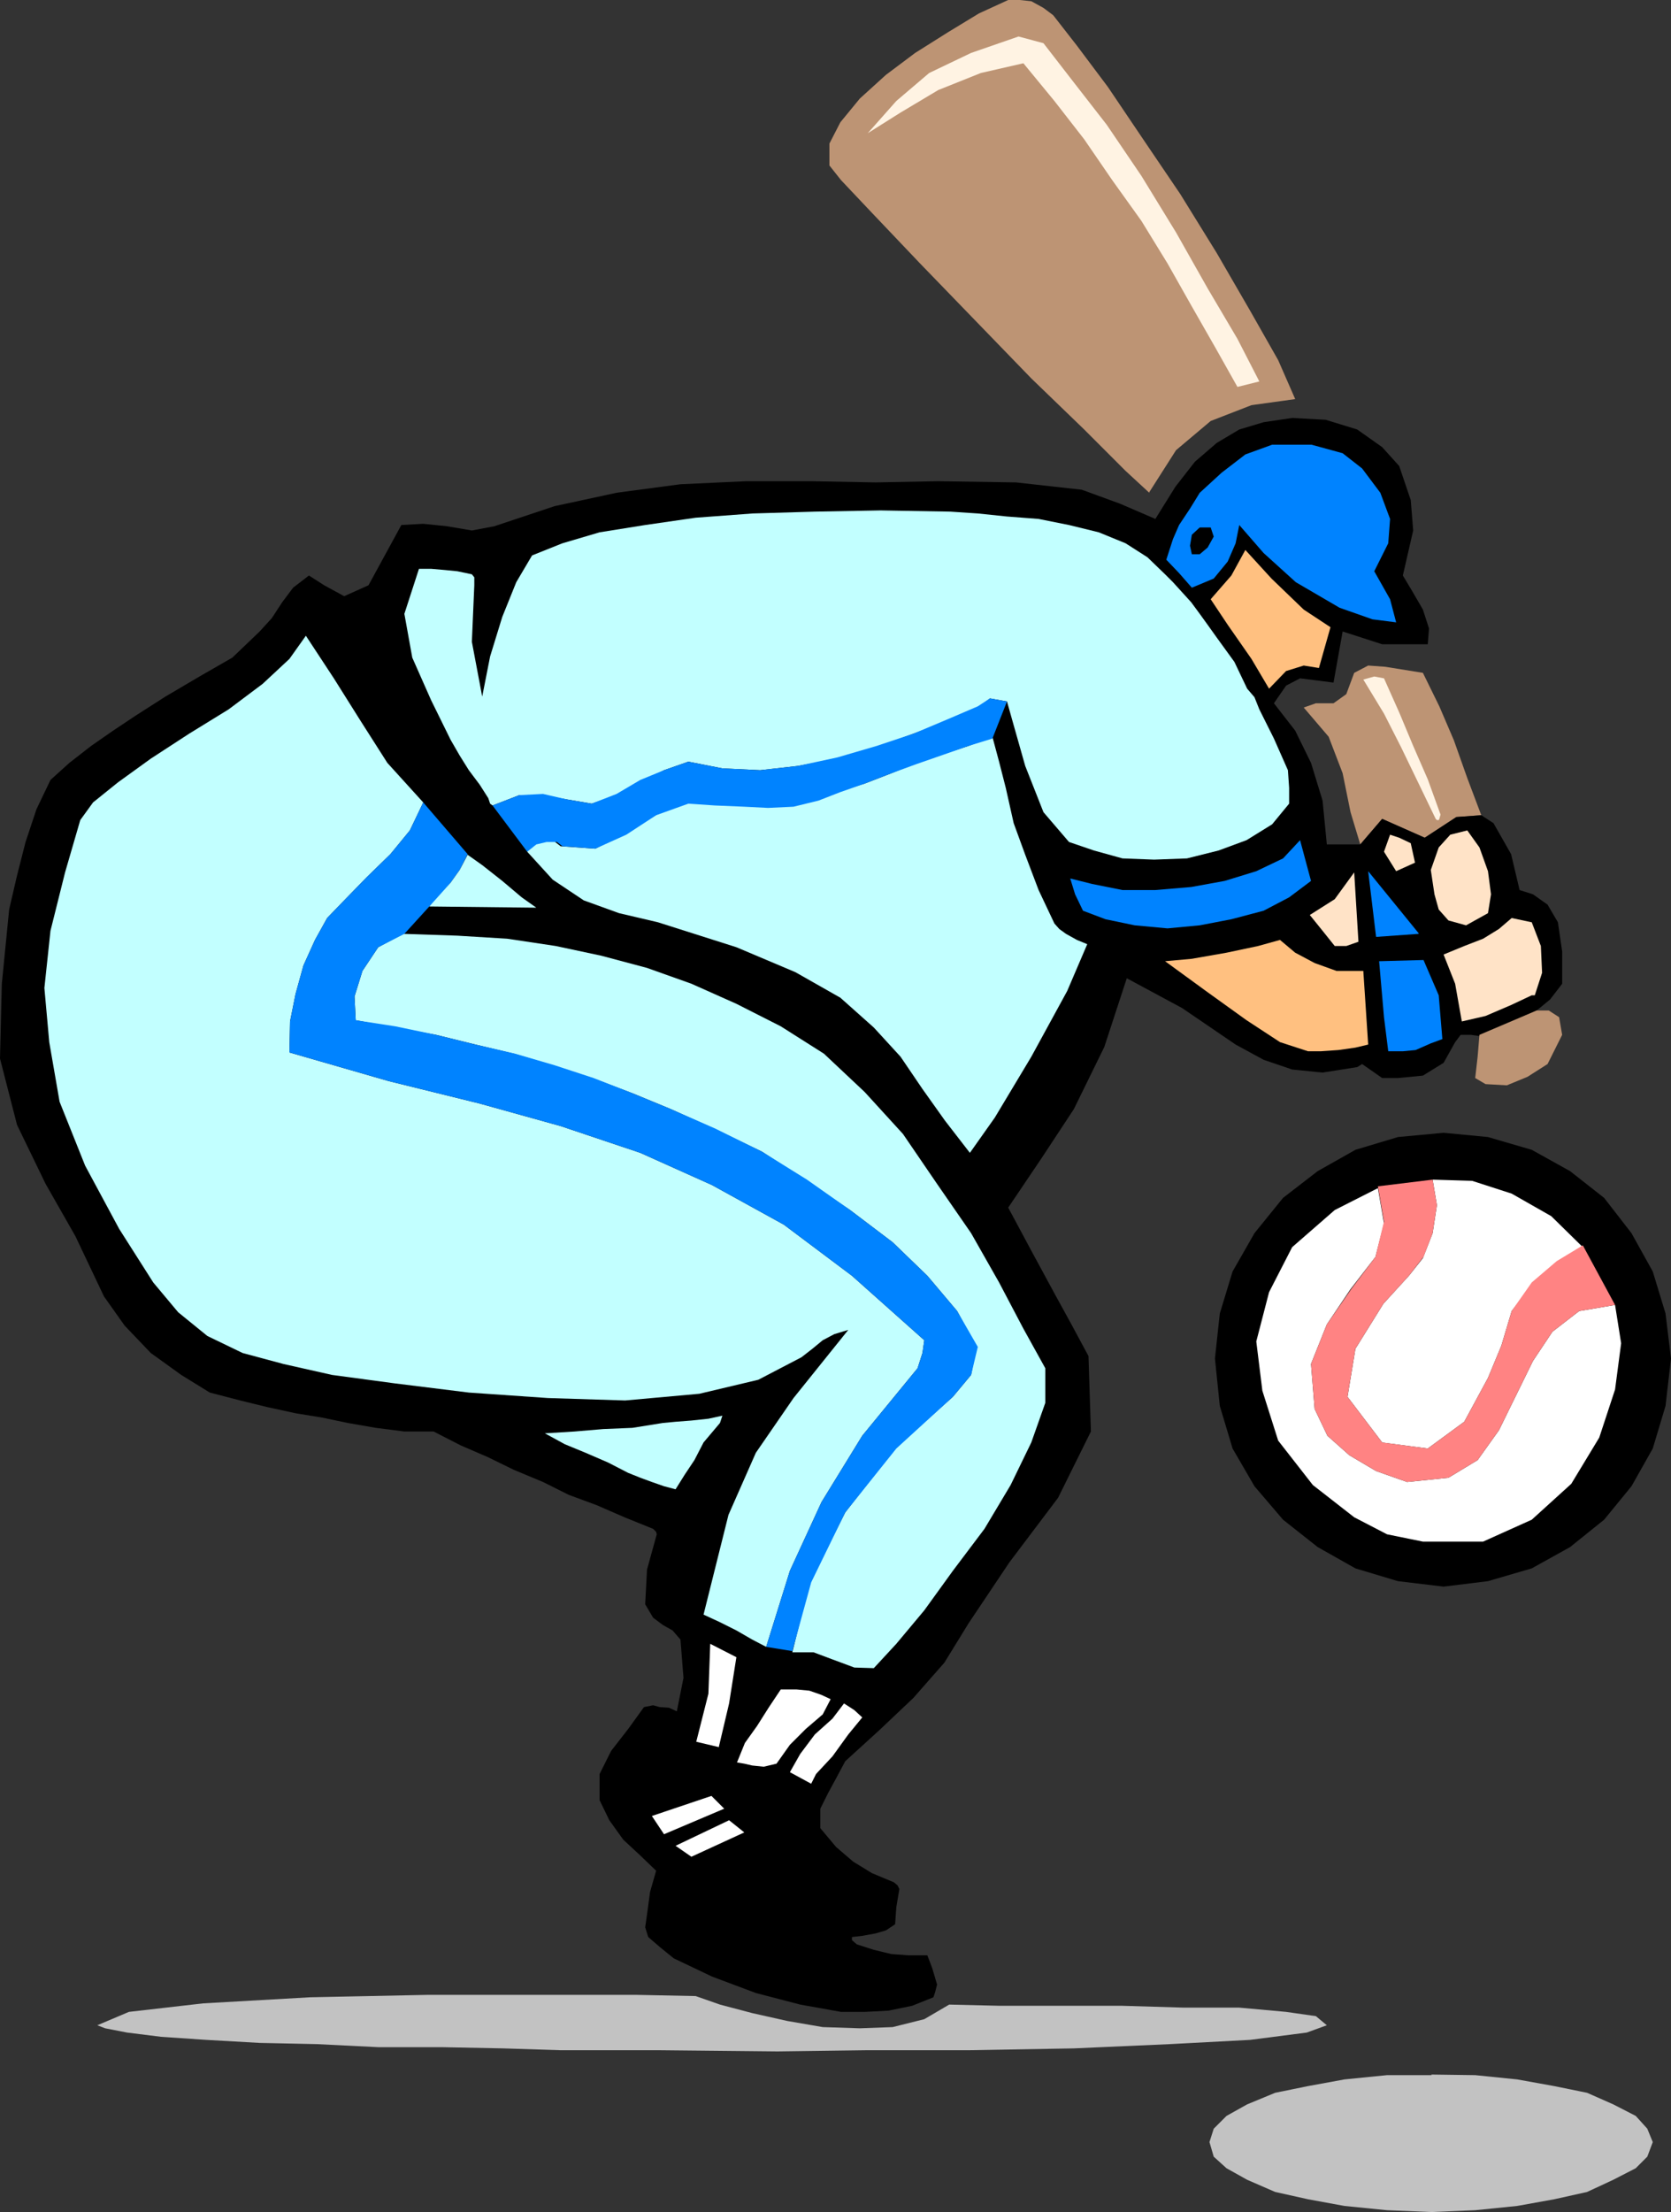 <?xml version="1.0" encoding="UTF-8" standalone="no"?>
<svg
   version="1.0"
   width="117.482mm"
   height="155.455mm"
   id="svg36"
   sodipodi:docname="Baseball - Batter 02.wmf"
   xmlns:inkscape="http://www.inkscape.org/namespaces/inkscape"
   xmlns:sodipodi="http://sodipodi.sourceforge.net/DTD/sodipodi-0.dtd"
   xmlns="http://www.w3.org/2000/svg"
   xmlns:svg="http://www.w3.org/2000/svg">
  <rect width="100%" height="100%" fill="#333333" stroke="none"/>
  <sodipodi:namedview
     id="namedview36"
     pagecolor="#ffffff"
     bordercolor="#000000"
     borderopacity="0.25"
     inkscape:showpageshadow="2"
     inkscape:pageopacity="0.0"
     inkscape:pagecheckerboard="0"
     inkscape:deskcolor="#d1d1d1"
     inkscape:document-units="mm" />
  <defs
     id="defs1">
    <pattern
       id="WMFhbasepattern"
       patternUnits="userSpaceOnUse"
       width="6"
       height="6"
       x="0"
       y="0" />
  </defs>
  <path
     style="fill:#bd9474;fill-opacity:1;fill-rule:evenodd;stroke:none"
     d="m 393.613,216.532 -3.716,-9.857 -3.555,-10.019 -3.878,-9.049 -4.363,-8.888 -5.009,-0.808 -5.009,-0.808 -4.524,-0.323 -3.716,1.939 -2.101,5.656 -3.393,2.424 h -4.686 l -3.232,1.131 6.625,7.756 3.716,9.695 2.101,10.342 2.585,8.564 5.817,-6.787 11.311,5.009 8.402,-5.494 6.625,-0.485 z"
     id="path1" />
  <path
     style="fill:#000000;fill-opacity:1;fill-rule:evenodd;stroke:none"
     d="m 383.595,300.883 11.795,1.131 11.634,3.393 10.18,5.656 9.049,7.11 7.271,9.372 5.655,10.18 3.393,11.15 1.454,11.958 -1.454,12.604 -3.393,11.311 -5.655,10.019 -7.271,8.888 -9.049,7.272 -10.18,5.656 -11.634,3.393 -11.795,1.454 -12.119,-1.454 -11.311,-3.393 -10.018,-5.656 -9.21,-7.272 -7.594,-8.888 -5.817,-10.019 -3.393,-11.311 -1.293,-12.604 1.293,-11.958 3.393,-11.15 5.817,-10.18 7.594,-9.372 9.21,-7.11 10.018,-5.656 11.311,-3.393 z"
     id="path2" />
  <path
     style="fill:#c2c2c2;fill-opacity:1;fill-rule:evenodd;stroke:none"
     d="m 206.663,544.885 23.914,-0.323 h 27.146 l 27.631,-0.485 25.53,-1.131 21.329,-1.131 15.027,-1.939 5.332,-1.939 -2.908,-2.424 -7.918,-1.131 -12.442,-1.131 h -14.704 l -16.32,-0.485 h -32.478 l -13.573,-0.323 -6.625,3.878 -8.402,2.101 -8.725,0.323 -9.857,-0.323 -9.372,-1.616 -9.372,-2.101 -8.564,-2.262 -6.463,-2.262 -15.835,-0.323 h -55.261 l -31.347,0.646 -28.438,1.616 -19.713,2.262 -8.402,3.555 2.101,0.808 5.817,1.131 9.049,1.131 11.957,0.808 14.219,0.808 15.189,0.323 16.32,0.808 h 16.805 l 16.481,0.323 15.027,0.485 h 26.015 l 31.832,0.323 z"
     id="path3" />
  <path
     style="fill:#000000;fill-opacity:1;fill-rule:evenodd;stroke:none"
     d="m 393.613,216.532 -6.625,0.485 -8.402,5.494 -11.311,-5.009 -5.817,6.787 h -8.887 l -1.131,-11.635 -3.07,-10.019 -4.201,-8.564 -5.655,-7.272 3.232,-4.686 3.716,-1.939 8.887,1.131 2.424,-13.574 10.503,3.393 h 12.119 l 0.323,-4.201 -1.616,-5.009 -2.908,-5.009 -2.424,-4.04 2.747,-11.958 -0.646,-8.08 -3.07,-9.049 -4.524,-5.009 -6.625,-4.686 -8.402,-2.585 -8.887,-0.485 -7.594,1.131 -6.463,1.939 -5.979,3.555 -5.817,5.009 -5.171,6.625 -5.332,8.564 -9.372,-4.04 -10.18,-3.717 -17.451,-1.939 -20.682,-0.323 -16.643,0.323 -17.128,-0.323 h -17.289 l -17.451,0.808 -16.966,2.262 -16.481,3.555 -15.997,5.333 -5.979,1.131 -6.625,-1.131 -6.302,-0.646 -5.817,0.323 -8.725,15.998 -6.463,2.909 -5.332,-2.909 -4.04,-2.585 -4.201,3.232 -2.908,3.878 -2.747,4.201 -3.232,3.555 -7.271,6.948 -8.725,5.009 -9.049,5.332 -8.079,5.171 -5.817,3.878 -5.817,4.04 -5.817,4.525 -5.009,4.525 -3.716,7.756 -2.908,8.726 -2.262,8.888 -2.101,9.049 L 0.485,261.293 0,281.169 l 4.524,17.613 7.594,15.674 7.918,13.897 7.594,15.998 5.494,7.756 6.948,7.272 8.079,5.817 7.594,4.686 8.079,2.101 7.271,1.778 7.433,1.616 6.948,1.131 6.948,1.454 7.433,1.293 7.594,0.97 h 7.756 l 7.271,3.717 7.11,3.07 6.948,3.393 7.756,3.232 6.786,3.393 7.433,2.747 7.433,3.232 7.594,3.07 0.808,0.808 0.162,0.646 -2.585,9.372 -0.485,9.211 2.101,3.555 2.585,1.939 2.585,1.454 2.101,2.424 0.808,10.18 -1.777,8.888 -2.101,-0.97 -2.424,-0.162 -1.777,-0.485 -2.424,0.485 -4.201,5.817 -4.524,5.817 -3.07,6.14 v 6.948 l 2.585,5.333 3.716,5.171 4.524,4.201 4.201,4.04 -1.616,5.656 -0.808,5.979 -0.485,3.393 0.808,2.585 3.393,2.909 3.393,2.747 10.18,4.848 11.634,4.363 11.795,3.07 10.826,1.939 h 6.302 l 6.302,-0.323 6.302,-1.293 5.655,-2.262 0.485,-1.454 0.485,-1.939 -1.293,-4.363 -1.293,-3.393 h -5.009 l -4.524,-0.323 -4.686,-1.131 -4.524,-1.454 -1.293,-1.131 v -0.808 l 2.747,-0.323 3.555,-0.646 2.747,-0.808 2.424,-1.616 0.323,-4.525 0.808,-4.848 -0.485,-0.97 -0.969,-0.808 -5.817,-2.424 -5.009,-3.07 -4.524,-3.878 -4.201,-5.009 v -5.171 l 2.101,-4.201 2.101,-3.878 2.424,-4.525 9.049,-8.241 9.049,-8.564 8.241,-9.372 6.463,-10.503 10.826,-16.159 12.927,-17.129 8.725,-17.613 -0.646,-20.037 -4.524,-8.403 -4.524,-8.241 -6.302,-11.635 -5.979,-11.15 8.725,-12.927 8.725,-13.25 8.079,-16.482 5.979,-18.26 14.704,7.918 14.219,9.695 7.433,4.04 7.594,2.585 8.079,0.808 9.21,-1.454 1.293,-0.808 5.332,3.717 h 4.201 l 6.625,-0.646 5.494,-3.393 3.07,-5.494 1.454,-1.939 h 2.747 l 2.262,0.323 15.189,-6.787 3.555,-2.909 3.232,-4.201 v -8.564 l -1.131,-7.756 -2.747,-4.686 -3.878,-2.747 -3.555,-1.131 -2.262,-9.534 -4.686,-8.241 -3.232,-2.101 z"
     id="path4" />
  <path
     style="fill:#bd9474;fill-opacity:1;fill-rule:evenodd;stroke:none"
     d="m 408.317,268.403 h 3.232 l 2.747,1.778 0.808,4.686 -3.878,7.756 -5.332,3.393 -5.494,2.262 -5.655,-0.323 -2.747,-1.616 0.646,-5.656 0.485,-5.817 z"
     id="path5" />
  <path
     style="fill:#ffffff;fill-opacity:1;fill-rule:evenodd;stroke:none"
     d="m 183.719,493.176 14.058,-6.464 -4.04,-3.232 -14.219,6.787 z"
     id="path6" />
  <path
     style="fill:#ffffff;fill-opacity:1;fill-rule:evenodd;stroke:none"
     d="m 176.447,487.197 15.997,-6.787 -3.393,-3.393 -15.835,5.333 z"
     id="path7" />
  <path
     style="fill:#ffffff;fill-opacity:1;fill-rule:evenodd;stroke:none"
     d="m 229.123,456.172 -2.101,-1.939 -2.747,-1.778 -3.07,4.04 -4.686,4.201 -3.878,5.171 -2.747,4.848 5.655,3.07 1.293,-2.585 4.363,-4.686 4.201,-5.817 z"
     id="path8" />
  <path
     style="fill:#ffffff;fill-opacity:1;fill-rule:evenodd;stroke:none"
     d="m 206.34,468.453 3.555,-5.009 4.201,-4.201 4.524,-3.878 2.101,-4.04 -2.424,-1.131 -3.232,-1.131 -3.393,-0.323 h -4.201 l -3.232,4.848 -3.07,4.848 -3.232,4.525 -2.101,5.171 1.939,0.323 2.101,0.485 3.07,0.323 3.393,-0.808 z"
     id="path9" />
  <path
     style="fill:#ffffff;fill-opacity:1;fill-rule:evenodd;stroke:none"
     d="m 190.99,464.09 2.747,-11.635 1.939,-12.281 -6.948,-3.555 -0.485,13.25 -3.232,12.766 6.14,1.454 v 0 z"
     id="path10" />
  <path
     style="fill:#c2ffff;fill-opacity:1;fill-rule:evenodd;stroke:none"
     d="m 210.541,438.881 h 5.655 l 5.171,1.939 5.655,2.101 5.171,0.162 5.979,-6.464 7.433,-8.888 7.594,-10.503 8.402,-11.15 6.948,-11.635 5.494,-11.311 3.716,-10.503 v -9.211 l -5.817,-10.503 -6.463,-12.281 -7.433,-13.089 -9.049,-13.089 -9.049,-13.25 -10.18,-11.15 -10.826,-10.18 -11.472,-7.272 -11.795,-5.979 -11.957,-5.333 -11.795,-4.201 -12.119,-3.232 -12.119,-2.585 -12.927,-1.939 -13.25,-0.808 -14.381,-0.485 -6.625,3.555 -4.201,6.302 -2.101,6.787 0.323,6.302 10.503,1.939 10.826,1.939 10.503,2.585 10.18,2.424 10.341,3.07 10.503,3.393 10.664,4.04 10.18,4.201 11.795,5.333 12.442,5.979 11.957,7.756 11.472,7.756 11.311,8.564 9.21,8.888 7.918,9.372 5.171,9.534 -1.454,7.433 -4.847,5.817 -15.35,13.735 -13.25,16.967 -9.533,18.906 -4.524,18.26 z"
     id="path11" />
  <path
     style="fill:#c2ffff;fill-opacity:1;fill-rule:evenodd;stroke:none"
     d="m 203.593,437.427 6.302,-20.199 8.402,-18.26 10.826,-17.613 14.704,-17.937 1.293,-4.04 0.485,-3.393 -19.228,-17.129 -18.097,-13.574 -19.067,-10.503 -19.067,-8.564 -21.167,-7.11 -21.49,-5.979 -24.237,-5.979 -26.338,-7.595 0.162,-8.241 1.454,-7.272 2.101,-7.595 3.07,-6.787 3.232,-5.817 4.524,-4.686 5.979,-6.14 6.302,-6.14 5.171,-6.302 3.555,-7.433 -9.533,-10.503 -7.11,-11.15 -7.11,-11.311 -7.433,-11.311 -4.363,6.14 -7.11,6.625 -9.049,6.787 -10.503,6.464 -10.18,6.625 -8.725,6.302 -6.625,5.333 -3.393,4.686 -4.04,13.897 -3.878,15.513 -1.616,15.19 1.293,14.382 2.747,15.836 6.786,16.967 9.049,16.805 9.049,14.22 6.625,7.918 7.756,6.302 9.372,4.525 10.826,2.909 12.927,2.909 16.805,2.262 19.551,2.424 21.006,1.454 20.521,0.646 19.713,-1.778 15.673,-3.717 11.472,-5.979 2.908,-2.262 2.747,-2.262 3.07,-1.616 3.716,-1.131 -14.542,18.098 -10.018,14.543 -7.271,16.482 -6.625,26.501 4.201,1.939 4.524,2.262 4.201,2.424 3.716,1.939 z"
     id="path12" />
  <path
     style="fill:#0083ff;fill-opacity:1;fill-rule:evenodd;stroke:none"
     d="m 210.541,438.558 -6.948,-1.131 6.302,-20.199 8.402,-18.26 10.826,-17.613 14.704,-17.937 1.293,-4.04 0.485,-3.393 -19.228,-17.129 -18.097,-13.574 -19.067,-10.503 -19.067,-8.564 -21.167,-7.11 -21.49,-5.979 -24.237,-5.979 -26.338,-7.595 0.162,-8.241 1.454,-7.272 2.101,-7.595 3.07,-6.787 3.232,-5.817 4.524,-4.686 5.979,-6.14 6.302,-6.14 5.171,-6.302 3.555,-7.433 11.795,13.735 -2.101,4.201 -2.424,3.393 -2.747,3.555 -2.908,2.747 -6.625,7.272 -6.948,3.555 -4.201,6.302 -2.101,6.787 0.323,6.302 10.503,1.616 10.826,2.262 10.503,2.585 10.503,2.424 10.503,3.07 10.341,3.393 10.341,4.04 10.18,4.201 11.795,5.171 12.442,6.14 11.957,7.433 11.472,8.08 11.311,8.564 9.21,8.888 7.918,9.372 5.494,9.534 -1.777,7.433 -4.847,5.817 -15.027,13.735 -13.573,16.967 -9.049,18.583 -5.009,18.26 z"
     id="path13" />
  <path
     style="fill:#ffffff;fill-opacity:1;fill-rule:evenodd;stroke:none"
     d="m 429.161,346.613 -9.533,1.616 -7.11,5.494 -5.171,7.756 -4.524,9.211 -4.524,9.211 -5.655,7.918 -7.756,4.686 -10.988,1.131 -8.241,-2.909 -7.11,-4.201 -5.817,-5.171 -3.393,-7.11 -0.969,-11.958 4.201,-10.503 6.302,-9.372 6.625,-8.564 2.262,-8.888 -1.616,-9.372 -11.472,5.817 -11.311,9.857 -6.14,11.958 -3.393,13.089 1.616,13.089 4.201,13.25 9.21,11.796 10.988,8.564 8.725,4.525 9.533,1.939 h 15.997 l 12.927,-5.817 10.503,-9.534 7.433,-12.281 4.201,-12.766 1.616,-12.281 z"
     id="path14" />
  <path
     style="fill:#c2ffff;fill-opacity:1;fill-rule:evenodd;stroke:none"
     d="m 179.517,395.575 2.424,-3.878 2.585,-3.878 2.424,-4.686 4.363,-5.171 0.646,-1.939 -3.716,0.808 -4.524,0.485 -4.201,0.323 -3.393,0.323 -8.079,1.293 -7.756,0.323 -7.594,0.646 -7.918,0.485 5.332,2.909 5.494,2.262 5.979,2.585 5.332,2.747 3.232,1.293 3.07,1.131 3.232,1.131 z"
     id="path15" />
  <path
     style="fill:#ffffff;fill-opacity:1;fill-rule:evenodd;stroke:none"
     d="m 367.114,383.133 12.28,1.616 9.695,-7.11 6.302,-11.635 3.555,-8.564 2.747,-9.211 5.332,-6.948 6.302,-5.817 7.271,-4.201 -8.402,-8.241 -10.503,-5.979 -10.503,-3.393 -10.503,-0.323 1.131,6.787 -1.131,7.433 -2.585,6.625 -3.716,4.686 -6.786,7.433 -7.433,11.958 -2.101,12.766 9.21,12.119 v 0 z"
     id="path16" />
  <path
     style="fill:#c2ffff;fill-opacity:1;fill-rule:evenodd;stroke:none"
     d="m 257.723,306.215 6.625,-9.372 9.695,-16.159 9.533,-17.452 5.332,-12.443 -2.747,-1.131 -2.908,-1.616 -1.777,-1.293 -1.293,-1.454 -4.201,-8.888 -3.555,-9.372 -3.07,-8.403 -2.101,-9.372 -1.777,-6.948 -1.777,-6.625 -6.302,2.424 -6.948,2.262 -6.948,2.262 -6.625,2.747 -7.11,2.747 -6.463,1.939 -6.14,2.262 -6.302,1.616 -6.786,0.323 -7.433,-0.323 -7.11,-0.485 -6.625,-0.323 -8.402,3.232 -8.079,4.848 -8.241,4.201 -9.21,-0.646 -2.101,-1.616 h -2.585 l -2.585,1.131 -1.616,1.939 6.786,7.433 8.241,5.494 9.372,3.393 10.341,2.424 20.844,6.625 15.673,6.625 11.957,6.787 8.887,7.918 7.11,7.756 5.817,8.564 5.979,8.403 z"
     id="path17" />
  <path
     style="fill:#ffc080;fill-opacity:1;fill-rule:evenodd;stroke:none"
     d="m 347.563,279.229 h 3.393 l 4.686,-0.323 4.524,-0.646 3.393,-0.808 -1.293,-19.553 h -7.11 l -5.817,-2.101 -5.171,-2.747 -4.04,-3.393 -5.817,1.616 -8.402,1.778 -9.21,1.616 -7.11,0.646 11.311,8.241 10.341,7.433 8.887,5.817 7.433,2.424 z"
     id="path18" />
  <path
     style="fill:#0083ff;fill-opacity:1;fill-rule:evenodd;stroke:none"
     d="m 368.891,279.229 h 3.878 l 3.393,-0.323 4.04,-1.778 3.07,-1.131 -0.969,-11.635 -4.04,-9.372 -11.795,0.323 1.293,14.866 z"
     id="path19" />
  <path
     style="fill:#ffe3c7;fill-opacity:1;fill-rule:evenodd;stroke:none"
     d="m 407.833,264.363 1.939,-5.979 -0.323,-7.11 -2.424,-6.302 -5.332,-1.131 -3.393,2.909 -4.201,2.585 -5.009,1.939 -5.494,2.262 3.07,7.756 1.777,10.019 6.302,-1.454 6.786,-2.909 5.494,-2.585 z"
     id="path20" />
  <path
     style="fill:#ffe3c7;fill-opacity:1;fill-rule:evenodd;stroke:none"
     d="m 354.672,251.274 h 3.07 l 3.232,-1.131 -1.131,-18.421 -5.171,7.11 -6.625,4.201 3.393,4.201 3.232,4.04 z"
     id="path21" />
  <path
     style="fill:#c2ffff;fill-opacity:1;fill-rule:evenodd;stroke:none"
     d="m 114.077,240.771 28.438,0.323 -3.878,-2.747 -5.171,-4.363 -5.332,-4.201 -3.878,-2.747 -2.101,4.04 -2.424,3.393 z"
     id="path22" />
  <path
     style="fill:#0083ff;fill-opacity:1;fill-rule:evenodd;stroke:none"
     d="m 376.97,247.881 -13.411,-16.482 2.101,17.452 11.311,-0.808 v 0 z"
     id="path23" />
  <path
     style="fill:#0083ff;fill-opacity:1;fill-rule:evenodd;stroke:none"
     d="m 348.37,233.984 -2.908,-10.827 -4.524,4.848 -7.11,3.393 -8.402,2.585 -8.887,1.616 -9.533,0.808 h -8.725 l -8.079,-1.616 -5.817,-1.454 1.293,4.201 2.101,4.363 5.979,2.262 7.756,1.616 8.725,0.808 8.564,-0.808 8.402,-1.616 8.564,-2.262 6.786,-3.555 z"
     id="path24" />
  <path
     style="fill:#ffe3c7;fill-opacity:1;fill-rule:evenodd;stroke:none"
     d="m 395.391,242.548 0.808,-5.009 -0.808,-6.14 -2.262,-6.302 -3.232,-4.525 -4.524,1.131 -3.07,3.393 -2.101,5.979 0.969,6.464 1.131,4.04 2.585,2.909 4.686,1.293 5.817,-3.232 z"
     id="path25" />
  <path
     style="fill:#ffe3c7;fill-opacity:1;fill-rule:evenodd;stroke:none"
     d="m 370.992,231.398 5.009,-2.262 -1.131,-5.171 -3.07,-1.454 -2.424,-0.808 -1.616,4.525 z"
     id="path26" />
  <path
     style="fill:#c2ffff;fill-opacity:1;fill-rule:evenodd;stroke:none"
     d="m 342.554,213.462 v -4.201 l -0.323,-4.686 -3.716,-8.403 -3.878,-7.756 -1.293,-3.232 -1.939,-2.262 -3.393,-7.11 -4.686,-6.464 -2.424,-3.393 -2.101,-2.909 -2.262,-3.07 -4.847,-5.333 -2.101,-2.101 -4.686,-4.525 -5.817,-3.717 -7.11,-2.909 -7.918,-1.939 -8.079,-1.616 -8.402,-0.646 -7.756,-0.808 -7.271,-0.485 -18.582,-0.323 -17.451,0.323 -16.481,0.485 -15.189,1.131 -13.411,1.939 -12.119,1.939 -9.856,2.909 -8.079,3.232 -4.201,7.11 -3.716,9.211 -3.232,10.503 -2.101,10.665 -2.747,-14.543 0.646,-15.028 v -2.101 l -0.646,-0.808 -3.878,-0.808 -3.232,-0.323 -3.716,-0.323 h -3.232 l -3.878,11.958 2.101,11.635 5.009,11.311 5.171,10.503 2.424,4.201 2.424,3.878 2.908,3.878 2.262,3.555 0.485,1.454 0.646,0.485 7.11,-2.747 h 6.302 l 6.302,1.131 6.625,1.131 6.625,-2.262 6.302,-3.393 6.302,-3.232 6.463,-2.262 9.049,1.778 10.018,0.485 10.018,-1.131 10.503,-1.939 10.503,-3.07 9.695,-3.555 9.21,-3.393 7.918,-3.555 3.232,-2.424 4.524,0.808 1.777,6.302 3.07,10.827 4.847,12.281 6.786,7.918 6.625,2.262 7.594,2.101 8.402,0.323 8.725,-0.323 8.402,-2.101 7.433,-2.747 6.786,-4.201 4.524,-5.494 z"
     id="path27" />
  <path
     style="fill:#0083ff;fill-opacity:1;fill-rule:evenodd;stroke:none"
     d="m 140.091,226.228 -9.21,-12.281 7.11,-2.747 6.302,-0.323 6.302,1.454 6.625,1.131 6.625,-2.585 6.302,-3.717 6.302,-2.585 6.463,-2.262 9.049,1.778 10.018,0.485 10.018,-1.131 10.503,-2.262 10.503,-3.07 9.695,-3.232 9.21,-3.878 7.918,-3.393 3.232,-2.101 4.524,0.808 -3.878,9.857 -6.302,1.939 -6.463,2.262 -7.433,2.585 -6.625,2.424 -7.11,2.747 -6.463,2.262 -5.817,2.262 -6.625,1.616 -6.786,0.323 -6.302,-0.323 -7.756,-0.323 -7.11,-0.485 -8.564,3.07 -7.918,5.171 -8.241,3.717 -8.725,-0.646 -1.454,-1.131 h -2.747 l -2.747,0.646 -2.424,1.939 z"
     id="path28" />
  <path
     style="fill:#fff3e3;fill-opacity:1;fill-rule:evenodd;stroke:none"
     d="m 382.303,217.825 0.162,-0.323 0.323,-1.131 -3.393,-9.372 -3.878,-8.888 -3.716,-8.888 -4.04,-9.049 -2.585,-0.485 -2.908,0.808 5.494,9.049 4.524,8.888 4.686,9.695 4.524,9.372 0.323,0.323 h 0.485 z"
     id="path29" />
  <path
     style="fill:#0083ff;fill-opacity:1;fill-rule:evenodd;stroke:none"
     d="m 370.992,165.308 -1.616,-6.14 -4.201,-7.433 3.716,-7.433 0.485,-6.464 -2.585,-6.948 -4.847,-6.464 -5.171,-4.04 -8.241,-2.262 h -10.503 l -7.11,2.585 -6.302,4.848 -5.817,5.333 -2.585,4.201 -2.908,4.363 -1.616,3.717 -1.777,5.494 3.393,3.555 3.393,3.878 5.817,-2.424 3.716,-4.525 2.101,-4.848 0.969,-4.848 6.463,7.433 8.564,7.756 11.634,6.787 8.725,3.07 6.302,0.808 z"
     id="path30" />
  <path
     style="fill:#000000;fill-opacity:1;fill-rule:evenodd;stroke:none"
     d="m 316.7,147.21 h 2.101 l 2.101,-1.778 1.616,-2.909 -0.808,-2.424 H 318.801 l -2.101,1.939 -0.485,2.909 z"
     id="path31" />
  <path
     style="fill:#bd9474;fill-opacity:1;fill-rule:evenodd;stroke:none"
     d="m 305.39,130.727 7.11,-11.15 9.21,-7.756 10.826,-4.201 11.634,-1.616 L 339.645,95.662 332.212,82.573 323.325,67.222 313.63,51.548 303.774,37.004 294.402,23.108 286.161,12.119 279.86,4.04 277.274,2.101 274.043,0.323 270.973,0 h -3.07 l -7.756,3.555 -8.241,5.009 -8.725,5.494 -7.756,5.817 -6.948,6.302 -5.171,6.302 -2.908,5.656 v 5.817 l 3.07,3.878 8.402,8.888 12.603,13.25 14.704,15.19 14.866,15.351 14.058,13.574 10.988,10.988 6.302,5.817 v 0 z"
     id="path32" />
  <path
     style="fill:#fff3e3;fill-opacity:1;fill-rule:evenodd;stroke:none"
     d="m 328.819,102.772 5.817,-1.454 -5.817,-11.311 -7.918,-13.412 -8.402,-14.866 -9.21,-15.028 -9.21,-13.574 -9.049,-11.635 -7.756,-10.019 -6.625,-1.778 -12.603,4.363 -11.149,5.333 -8.725,7.433 -7.594,8.564 8.725,-5.494 10.018,-5.979 11.311,-4.525 11.311,-2.585 8.241,10.019 7.918,10.18 7.433,10.827 7.756,10.827 6.948,11.311 6.302,11.15 6.463,11.311 z"
     id="path33" />
  <path
     style="fill:#c2c2c2;fill-opacity:1;fill-rule:evenodd;stroke:none"
     d="m 380.364,551.026 11.634,0.162 11.149,1.131 9.857,1.778 8.725,1.778 6.948,3.07 5.979,3.07 3.07,3.393 1.454,3.555 -1.454,3.878 -3.07,3.07 -5.979,3.07 -6.948,3.232 -8.725,1.939 -9.857,1.778 -11.149,1.131 -11.634,0.485 -11.795,-0.485 -11.311,-1.131 -9.695,-1.778 -8.725,-1.939 -7.433,-3.232 -5.494,-3.07 -3.393,-3.07 -1.131,-3.878 1.131,-3.555 3.393,-3.393 5.494,-3.07 7.433,-3.07 8.725,-1.778 9.695,-1.778 11.311,-1.131 h 11.795 v 0 z"
     id="path34" />
  <path
     style="fill:#ff8383;fill-opacity:1;fill-rule:evenodd;stroke:none"
     d="m 429.161,346.613 -9.533,1.616 -7.11,5.494 -5.171,7.756 -4.524,9.211 -4.524,9.211 -5.655,7.918 -7.756,4.686 -10.988,1.131 -8.241,-2.909 -7.11,-4.201 -5.817,-5.171 -3.393,-7.11 -0.969,-11.958 4.201,-10.503 6.463,-9.372 6.463,-8.564 2.262,-9.372 -1.616,-9.372 14.542,-1.778 1.131,6.787 -1.131,7.433 -2.424,6.302 -3.878,5.009 -6.786,7.433 -7.433,11.958 -2.101,12.766 9.21,12.119 12.119,1.616 9.695,-7.11 6.302,-11.635 3.555,-8.564 2.747,-9.211 5.332,-7.595 6.625,-5.656 6.948,-4.201 z"
     id="path35" />
  <path
     style="fill:#ffc080;fill-opacity:1;fill-rule:evenodd;stroke:none"
     d="m 321.709,159.167 4.524,6.787 6.302,9.049 4.686,7.918 4.524,-4.686 4.686,-1.454 4.04,0.646 3.07,-10.827 -7.11,-4.686 -8.564,-8.241 -6.948,-7.595 -3.716,6.787 -5.494,6.302 z"
     id="path36" />
</svg>
